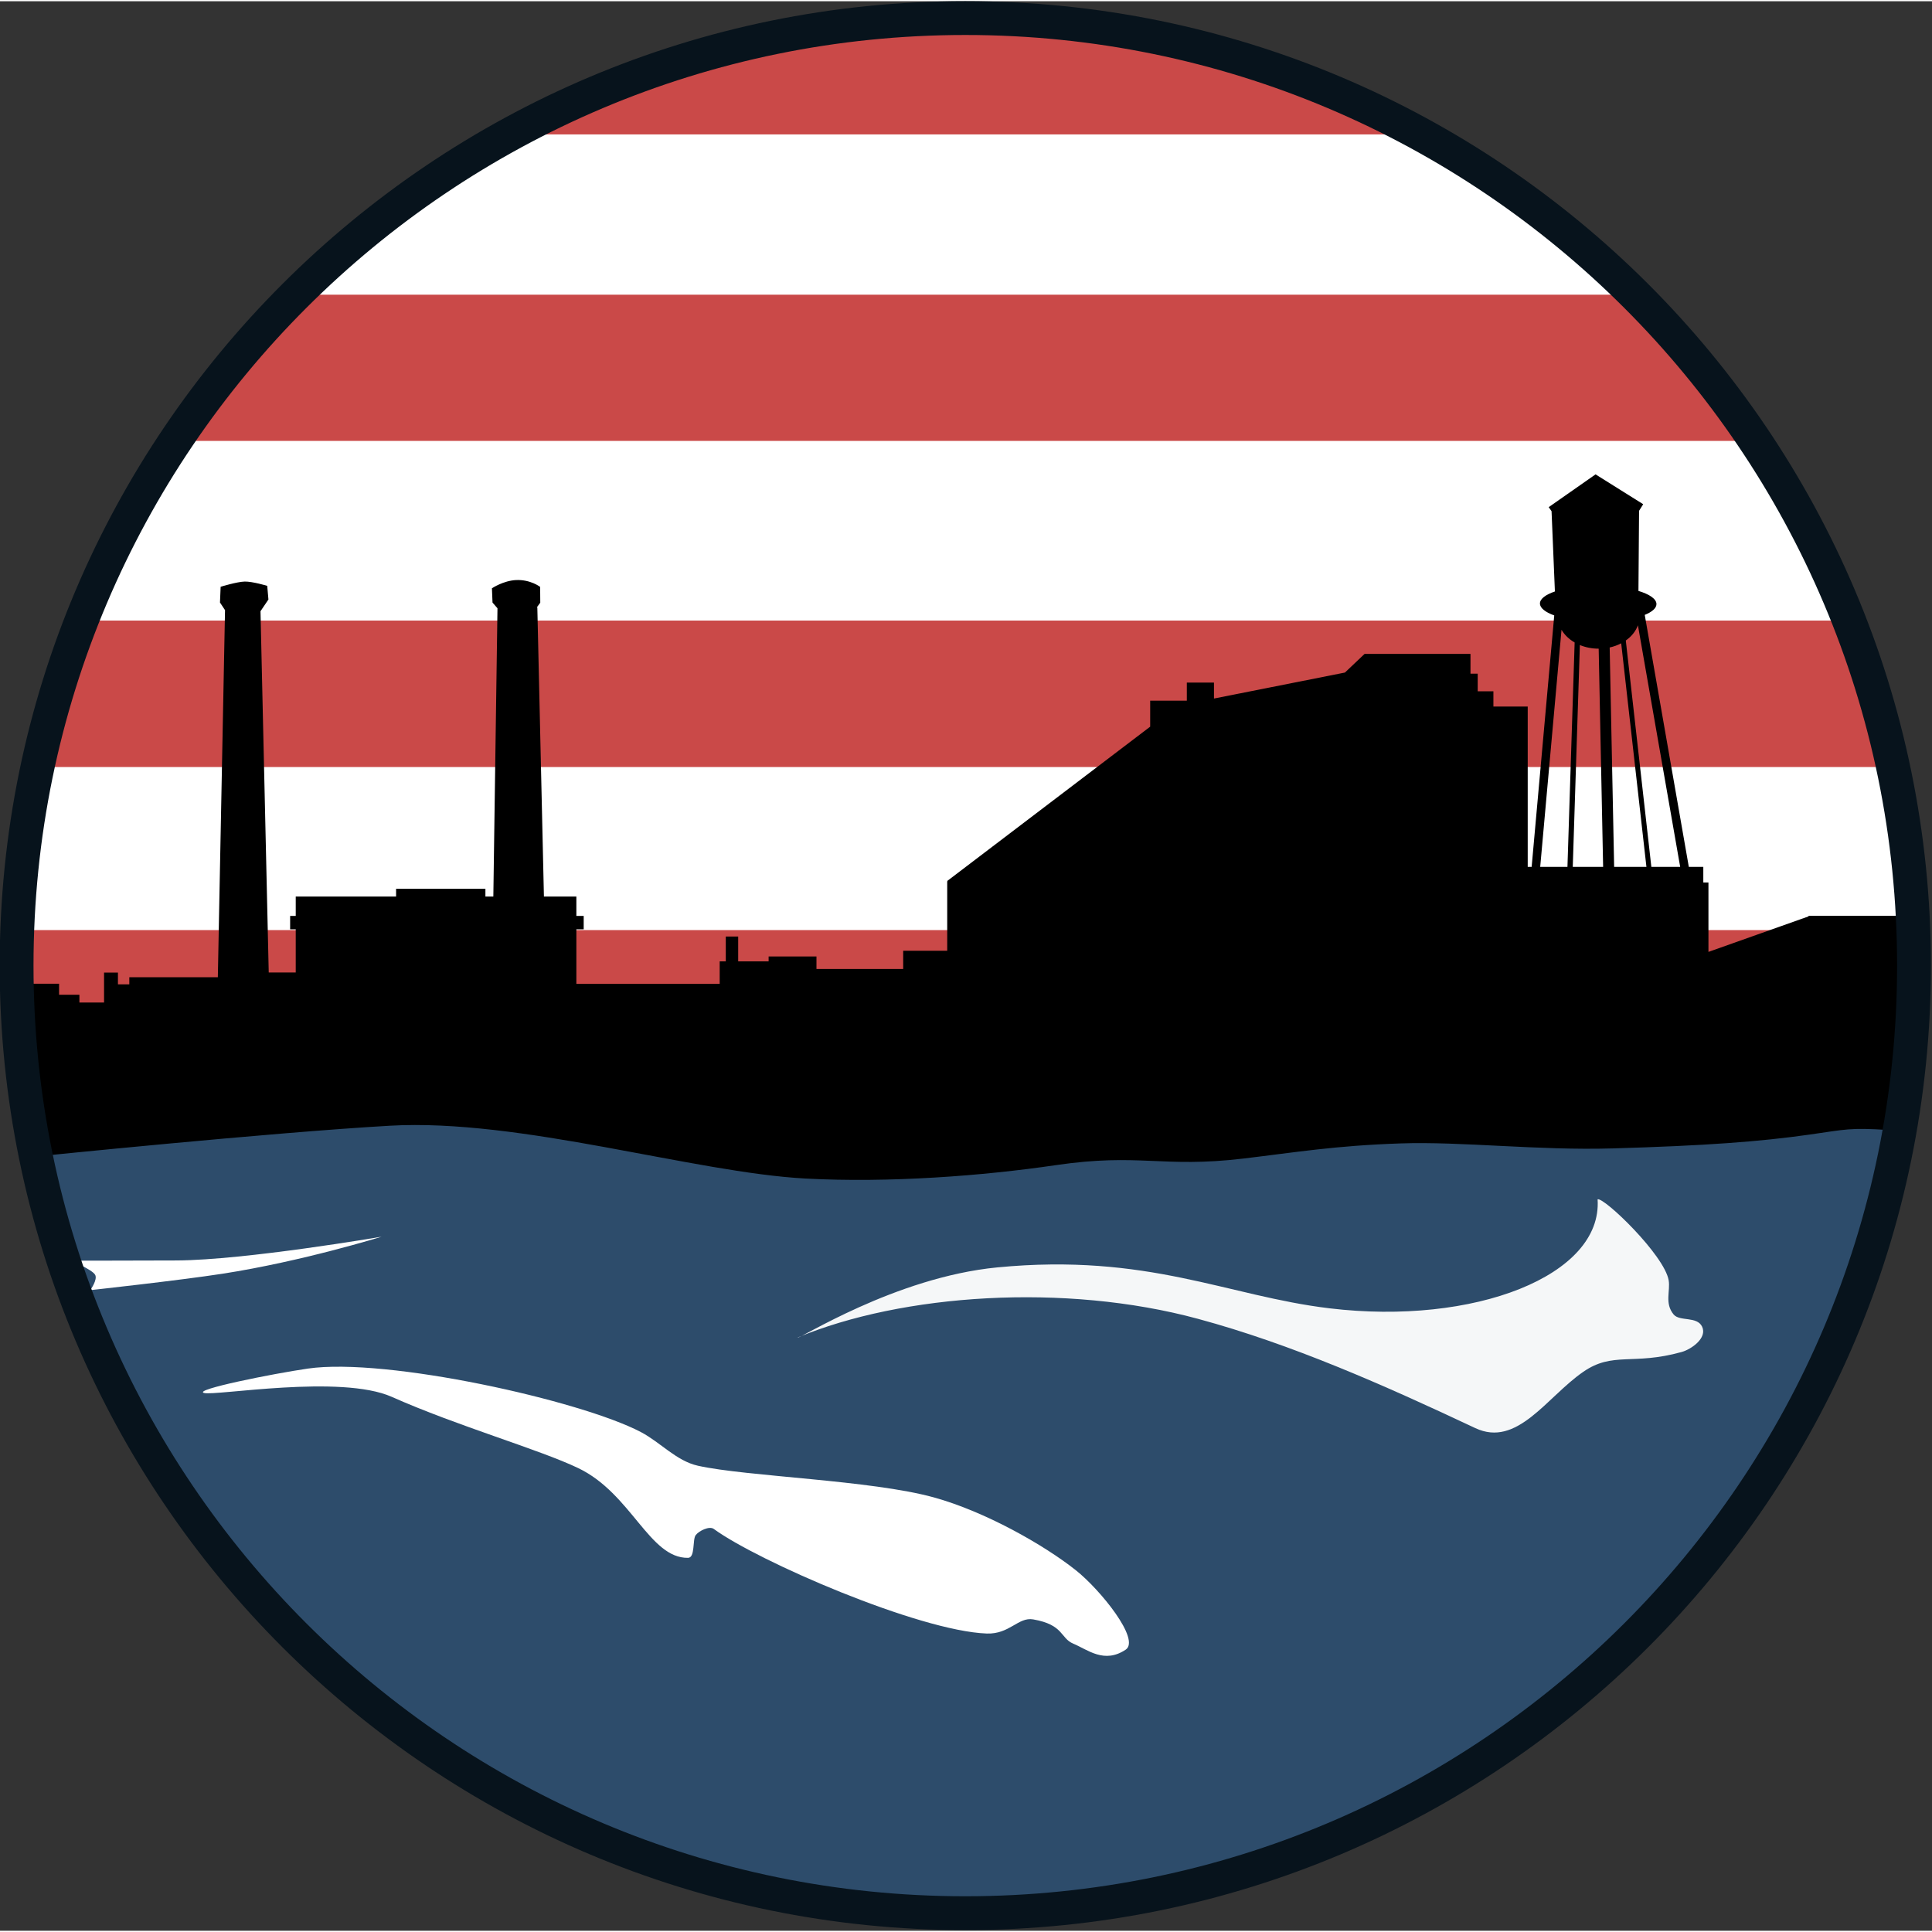 <?xml version="1.0" encoding="UTF-8" standalone="no"?> <svg xmlns="http://www.w3.org/2000/svg" xmlns:xlink="http://www.w3.org/1999/xlink" xmlns:serif="http://www.serif.com/" width="500" height="500" viewBox="0 0 3093 3089" version="1.1" xml:space="preserve" style="fill-rule:evenodd;clip-rule:evenodd;stroke-linecap:round;stroke-linejoin:round;stroke-miterlimit:1.5;"><rect x="0" y="0" width="3093" height="3089" fill="#333333" stroke="none"/> <g transform="matrix(1,0,0,1,-407.626,-405.425)"> <g id="Logo---Indiv-Palette---D" transform="matrix(1,0,0,1,450,450)"> <clipPath id="_clip1"> <ellipse cx="1503.75" cy="1499.53" rx="1493.54" ry="1496.87"></ellipse> </clipPath> <g clip-path="url(#_clip1)"> <g transform="matrix(1.046,0,0,1,-0.367,0)"> <g id="Water"> <rect x="7.918" y="1704.18" width="2917.3" height="1359.94" style="fill:#2d4c6b;"></rect> </g> </g> <rect id="White-Stripes" x="-31.346" y="16.695" width="3105.18" height="1463.95" style="fill:#fff;"></rect> <g id="Red-Stripes---indiv"> <g transform="matrix(1,0,0,1.813,0,-130.379)"> <rect x="712.925" y="72.635" width="1728.56" height="92.272" style="fill:#ca4948;"></rect> </g> <g transform="matrix(1.083,0,0,1.07,-19.878,-41.321)"> <rect x="238.682" y="436.016" width="2340.1" height="218.791" style="fill:#ca4948;"></rect> </g> <g transform="matrix(1.681,0,0,0.993,-12.448,11.797)"> <rect x="18.288" y="941.681" width="1781.52" height="236.139" style="fill:#ca4948;"></rect> </g> <g transform="matrix(1.681,0,0,0.716,-46.108,768.226)"> <rect x="18.288" y="941.681" width="1781.52" height="236.139" style="fill:#ca4948;"></rect> </g> </g> <path id="Skyline" d="M1.153,1586.15l0,-57.891l51.055,-0l0,17.648l32.546,0l0,12.515l39.462,-0l0,-47.941l22.228,0l0,18.822l18.225,0l-0,-11.38l141.701,-0l11.509,-587.72l-8.081,-12.214l1.07,-25.193c-0,0 26.229,-8.091 38.658,-8.341c12.183,-0.245 35.912,6.84 35.912,6.84l1.939,21.877l-12.712,18.764l13.185,578.365l43.236,0l-0,-69.124l-8.958,-0l0,-21.461l8.958,-0l-0,-31.006l160.656,0l0,-12.471l143.001,0l0,12.471l12.686,0l6.632,-461.485l-7.947,-9.174l-0.934,-22.841c-0,-0 18.255,-12.187 38.496,-13.155c23.156,-1.109 38.691,10.933 38.691,10.933l0.189,25.287l-5.527,7.584l0.829,-0.019l10.553,462.87l51.933,0l-0,31.006l11.733,-0l0,21.461l-11.733,-0l-0,87.366l229.453,0l0,-36.081l9.761,-0l-0,-39.696l19.848,-0l-0,39.696l48.729,-0l-0,-7.816l76.602,-0l-0,20.067l138.821,0l0,-29.223l70.496,0l0,-111.038l0.488,0l-0.489,-0.643l324.935,-247.047l0,-41.656l58.667,0l0,-28.932l43.466,-0l-0,25.551l209.632,-41.592l31.437,-29.837l0.287,0.302l-0,-0.324l169.283,0l-0,31.639l11.574,0l0,28.208l25.133,0l0,24.417l54.933,-0l-0,256.667l6.294,0l36.179,-402.526c-14.297,-5.171 -22.943,-11.879 -22.902,-19.162c0.041,-7.423 9.101,-14.147 23.953,-19.19l-5.359,-128.49l-4.557,-6.512l75.098,-52.556l0.19,0.272l75.975,47.598l-6.612,10.554l-0.99,128.255c17.8,5.375 28.876,12.879 28.83,21.12c-0.037,6.511 -7.011,12.484 -18.746,17.256l70.561,403.381l23.203,0l-0,25.043l8.226,-0l0,111.092l160.286,-56.852l-0,-0.877l228.651,0l-0,187.921l-47.836,0c-7.504,62.773 -23.781,156.89 -53.784,154.932c-61.133,-3.988 -67.58,-0.89 -125.349,7.332c-79.826,11.361 -167.356,17.866 -315.35,22.152c-120.812,3.499 -240.815,-11.331 -339.583,-7.998c-104.699,3.533 -167.885,14.257 -251.66,24.242c-129.522,15.438 -166.263,-9.167 -300.403,10.573c-115.709,17.027 -265.925,28.638 -400.595,21.412c-178.145,-9.559 -457.168,-96.466 -665.194,-84.568c-193.001,11.038 -564.753,49.103 -564.753,49.103l-28.157,-218.429l12.137,-0.133Zm2540.61,-244.945l51.674,0l-40.394,-357.888c-5.602,2.944 -11.808,5.222 -18.438,6.691l7.158,351.197Zm-84.255,-379.587l-34.118,379.587l43.621,0l11.513,-359.214c-9.033,-5.221 -16.316,-12.232 -21.016,-20.373Zm18.005,379.587l48.606,0l-7.12,-349.29l-0.013,-0c-10.848,-0 -21.083,-2.099 -30.092,-5.812l-11.381,355.102Zm125.798,0l46.156,0l-67.652,-386.755c-3.465,9.536 -10.296,17.947 -19.405,24.37l40.901,362.385Z"></path> <g id="Waves"> <path d="M284.178,2183.46c-18.105,-5.165 109.972,-30.848 166.331,-39.027c125.671,-18.237 437.041,51.028 533.266,101.707c31.203,16.434 56.672,46.135 91.093,53.809c78.159,17.424 277.016,22.854 377.859,50.734c82.037,22.681 176.026,75.921 227.196,116.547c39.206,31.127 103.938,111.142 79.824,127.21c-34.463,22.966 -60.645,0.093 -83.929,-9.655c-20.976,-8.783 -14.752,-30.199 -64.064,-38.805c-24.075,-4.202 -37.768,23.952 -74.444,22.611c-108.69,-3.974 -366.624,-115.966 -437.046,-167.49c-6.917,-5.061 -23.412,2.894 -28.849,9.917c-5.436,7.023 -0.575,36.236 -12.269,36.405c-61.937,0.897 -90.611,-102.845 -175.782,-143.658c-62.371,-29.888 -193.851,-67.442 -298.392,-114.019c-81.848,-36.466 -282.688,-1.121 -300.794,-6.286Z" style="fill:#fff;"></path> <path d="M102.132,2018.87c0,0 142.371,-15.551 211.933,-26.336c127.63,-19.788 254.43,-59.238 254.43,-59.238c0,0 -217.882,37.423 -328.036,38.03c-66.939,0.369 -169.335,0.27 -169.335,0.27c-0,-0 33.596,14.038 38.73,22.541c4.63,7.668 -7.722,24.733 -7.722,24.733Z" style="fill:#fff;stroke:#000;stroke-opacity:0;stroke-width:8.33px;"></path> <path d="M1234.55,2094.69c1.048,4.128 155.696,-96.447 319.83,-112.262c241.011,-23.223 367.773,45.827 531.556,65.506c231.45,27.809 437.423,-52.137 429.331,-174.467c10.439,-3.568 106.886,89.242 113.771,129.616c2.919,17.118 -6.814,36.829 7.913,54.662c9.671,11.71 37.424,2.466 45.601,19.549c8.701,18.179 -17.148,36.238 -32.719,40.586c-78.296,21.862 -109.952,-1.224 -157.705,31.862c-58.609,40.608 -105.635,121.535 -172.659,89.973c-147.746,-69.574 -294.437,-134.47 -443.923,-174.925c-213.453,-57.765 -473.666,-39.906 -640.996,29.9Z" style="fill:#fff;fill-opacity:0.95;"></path> </g> </g> </g> <g id="Small-Border" transform="matrix(2.412,0,0,2.589,-3154.21,-3229.45)"> <ellipse cx="2117.42" cy="2000.3" rx="640.918" ry="596.387" style="fill:#0e0000;fill-opacity:0;"></ellipse> <path d="M2117.42,1403.91c353.733,0 640.919,267.232 640.919,596.387c-0,329.155 -287.186,596.388 -640.919,596.388c-353.732,-0 -640.918,-267.233 -640.918,-596.388c-0,-329.155 287.186,-596.387 640.918,-596.387Zm0,20.921c-341.332,0 -618.464,257.85 -618.464,575.466c-0,317.616 277.132,575.467 618.464,575.467c341.332,-0 618.465,-257.851 618.465,-575.467c-0,-317.616 -277.133,-575.466 -618.465,-575.466Z" style="fill:#07131c;"></path> </g> </g> </svg> 